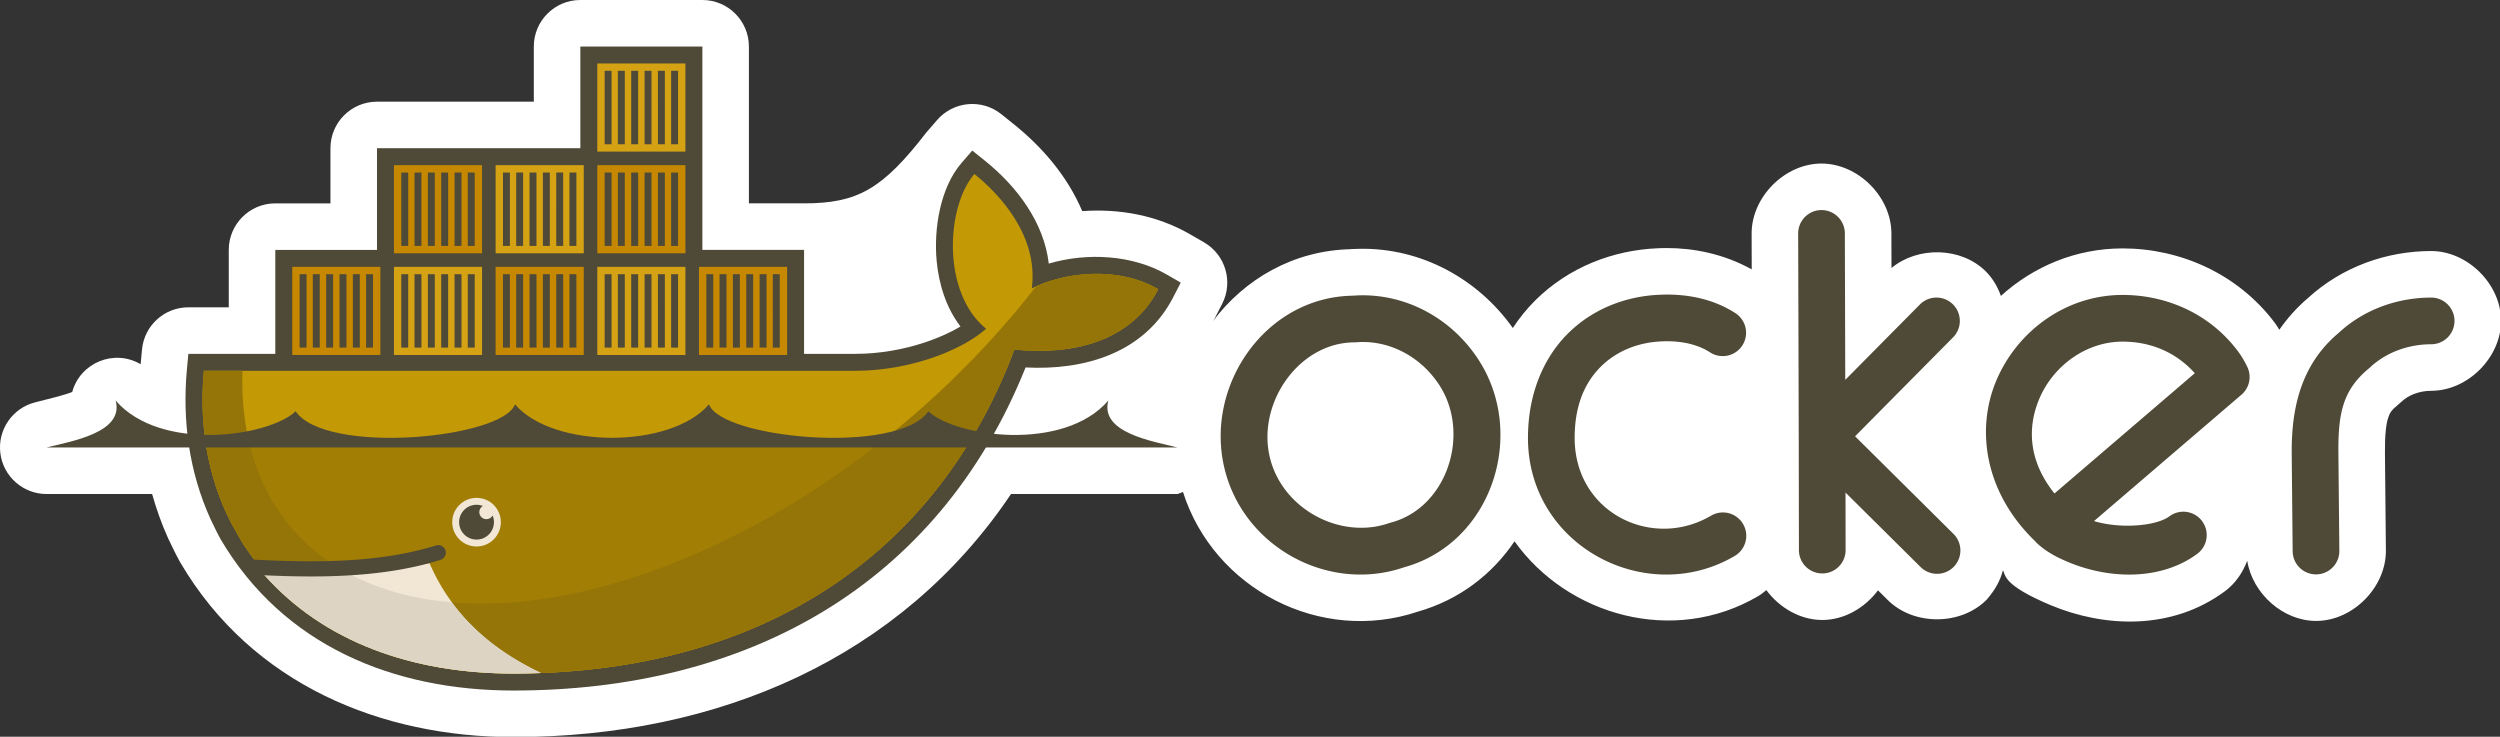 <?xml version="1.0" encoding="UTF-8" standalone="no"?>
<svg
   version="1.1"
   width="95.01mm"
   height="28mm"
   id="svg2"
   sodipodi:docname="Ocker_(ontainer_ngine)_ogo_ticker.svg"
   inkscape:version="1.2.2 (b0a8486541, 2022-12-01)"
   viewBox="0 0 95.01 28"
   xmlns:inkscape="http://www.inkscape.org/namespaces/inkscape"
   xmlns:sodipodi="http://sodipodi.sourceforge.net/DTD/sodipodi-0.dtd"
   xmlns="http://www.w3.org/2000/svg"
   xmlns:svg="http://www.w3.org/2000/svg"
   xmlns:rdf="http://www.w3.org/1999/02/22-rdf-syntax-ns#"
   xmlns:cc="http://creativecommons.org/ns#">
  <rect x="0" y="0" width="95.01" height="28" fill="#333333" stroke="none"/>
  <sodipodi:namedview
     id="namedview4040"
     pagecolor="#505050"
     bordercolor="#eeeeee"
     borderopacity="1"
     inkscape:showpageshadow="0"
     inkscape:pageopacity="0"
     inkscape:pagecheckerboard="0"
     inkscape:deskcolor="#505050"
     showgrid="false"
     showguides="false"
     inkscape:zoom="1"
     inkscape:cx="281.5"
     inkscape:cy="83"
     inkscape:window-width="1362"
     inkscape:window-height="721"
     inkscape:window-x="0"
     inkscape:window-y="22"
     inkscape:window-maximized="1"
     inkscape:current-layer="svg2"
     inkscape:document-units="mm" />
  <defs
     id="defs6">
    <clipPath
       id="clipPath8">
      <path
         d="M 76,2 V 48 H 54 V 71 H 35.581 c -0.078,0.666 -0.141,1.333 -0.206,2 -1.151,12.531 1.036,24.088 6.062,33.969 L 43.125,110 c 1.011,1.817 2.191,3.523 3.438,5.188 1.245,1.662 1.686,2.583 2.469,3.688 C 62.32,133.811 82.129,141 105,141 155.648,141 198.633,118.562 217.656,68.156 231.153,69.541 244.1,66.08 250,54.562 240.601,49.139 228.522,50.877 221.562,54.375 L 240,2 168,48 H 145 V 2 Z"
         id="path10" />
    </clipPath>
    <filter
       style="color-interpolation-filters:sRGB"
       inkscape:label="Color Shift"
       id="filter11274"
       x="-0.02"
       y="-0.073"
       width="1.039"
       height="1.146">
      <feColorMatrix
         type="hueRotate"
         values="220"
         result="color1"
         id="feColorMatrix11270" />
      <feColorMatrix
         type="saturate"
         values="1"
         result="color2"
         id="feColorMatrix11272" />
    </filter>
    <filter
       style="color-interpolation-filters:sRGB"
       inkscape:label="Color Shift"
       id="filter11280"
       x="0"
       y="0"
       width="1"
       height="1">
      <feColorMatrix
         type="hueRotate"
         values="220"
         result="color1"
         id="feColorMatrix11276" />
      <feColorMatrix
         type="saturate"
         values="1"
         result="color2"
         id="feColorMatrix11278" />
    </filter>
    <filter
       style="color-interpolation-filters:sRGB"
       inkscape:label="Color Shift"
       id="filter11286"
       x="0"
       y="0"
       width="1"
       height="1">
      <feColorMatrix
         type="hueRotate"
         values="220"
         result="color1"
         id="feColorMatrix11282" />
      <feColorMatrix
         type="saturate"
         values="1"
         result="color2"
         id="feColorMatrix11284" />
    </filter>
    <filter
       style="color-interpolation-filters:sRGB"
       inkscape:label="Color Shift"
       id="filter11292"
       x="0"
       y="0"
       width="1"
       height="1">
      <feColorMatrix
         type="hueRotate"
         values="220"
         result="color1"
         id="feColorMatrix11288" />
      <feColorMatrix
         type="saturate"
         values="1"
         result="color2"
         id="feColorMatrix11290" />
    </filter>
    <filter
       style="color-interpolation-filters:sRGB"
       inkscape:label="Color Shift"
       id="filter11298"
       x="0"
       y="0"
       width="1"
       height="1">
      <feColorMatrix
         type="hueRotate"
         values="220"
         result="color1"
         id="feColorMatrix11294" />
      <feColorMatrix
         type="saturate"
         values="1"
         result="color2"
         id="feColorMatrix11296" />
    </filter>
    <filter
       style="color-interpolation-filters:sRGB"
       inkscape:label="Color Shift"
       id="filter11304"
       x="0"
       y="0"
       width="1"
       height="1">
      <feColorMatrix
         type="hueRotate"
         values="220"
         result="color1"
         id="feColorMatrix11300" />
      <feColorMatrix
         type="saturate"
         values="1"
         result="color2"
         id="feColorMatrix11302" />
    </filter>
    <filter
       style="color-interpolation-filters:sRGB"
       inkscape:label="Color Shift"
       id="filter11310"
       x="0"
       y="0"
       width="1"
       height="1">
      <feColorMatrix
         type="hueRotate"
         values="220"
         result="color1"
         id="feColorMatrix11306" />
      <feColorMatrix
         type="saturate"
         values="1"
         result="color2"
         id="feColorMatrix11308" />
    </filter>
    <filter
       style="color-interpolation-filters:sRGB"
       inkscape:label="Color Shift"
       id="filter11316"
       x="-0.04"
       y="-0.466"
       width="1.08"
       height="1.933">
      <feColorMatrix
         type="hueRotate"
         values="220"
         result="color1"
         id="feColorMatrix11312" />
      <feColorMatrix
         type="saturate"
         values="1"
         result="color2"
         id="feColorMatrix11314" />
    </filter>
    <filter
       style="color-interpolation-filters:sRGB"
       inkscape:label="Color Shift"
       id="filter11322"
       x="0"
       y="0"
       width="1"
       height="1">
      <feColorMatrix
         type="hueRotate"
         values="220"
         result="color1"
         id="feColorMatrix11318" />
      <feColorMatrix
         type="saturate"
         values="1"
         result="color2"
         id="feColorMatrix11320" />
    </filter>
    <filter
       style="color-interpolation-filters:sRGB"
       inkscape:label="Color Shift"
       id="filter11328"
       x="0"
       y="0"
       width="1"
       height="1">
      <feColorMatrix
         type="hueRotate"
         values="220"
         result="color1"
         id="feColorMatrix11324" />
      <feColorMatrix
         type="saturate"
         values="1"
         result="color2"
         id="feColorMatrix11326" />
    </filter>
    <filter
       style="color-interpolation-filters:sRGB"
       inkscape:label="Color Shift"
       id="filter11334"
       x="0"
       y="0"
       width="1"
       height="1">
      <feColorMatrix
         type="hueRotate"
         values="220"
         result="color1"
         id="feColorMatrix11330" />
      <feColorMatrix
         type="saturate"
         values="1"
         result="color2"
         id="feColorMatrix11332" />
    </filter>
    <clipPath
       id="clipPath8-7">
      <path
         d="M 76,2 V 48 H 54 V 71 H 35.581 c -0.078,0.666 -0.141,1.333 -0.206,2 -1.151,12.531 1.036,24.088 6.062,33.969 L 43.125,110 c 1.011,1.817 2.191,3.523 3.438,5.188 1.245,1.662 1.686,2.583 2.469,3.688 C 62.32,133.811 82.129,141 105,141 155.648,141 198.633,118.562 217.656,68.156 231.153,69.541 244.1,66.08 250,54.562 240.601,49.139 228.522,50.877 221.562,54.375 L 240,2 168,48 H 145 V 2 Z"
         id="path10-4" />
    </clipPath>
    <clipPath
       id="clipPath1654">
      <path
         d="M 76,2 V 48 H 54 V 71 H 35.581 c -0.078,0.666 -0.141,1.333 -0.206,2 -1.151,12.531 1.036,24.088 6.062,33.969 L 43.125,110 c 1.011,1.817 2.191,3.523 3.438,5.188 1.245,1.662 1.686,2.583 2.469,3.688 C 62.32,133.811 82.129,141 105,141 155.648,141 198.633,118.562 217.656,68.156 231.153,69.541 244.1,66.08 250,54.562 240.601,49.139 228.522,50.877 221.562,54.375 L 240,2 168,48 H 145 V 2 Z"
         id="path1652" />
    </clipPath>
    <clipPath
       id="clipPath1658">
      <path
         d="M 76,2 V 48 H 54 V 71 H 35.581 c -0.078,0.666 -0.141,1.333 -0.206,2 -1.151,12.531 1.036,24.088 6.062,33.969 L 43.125,110 c 1.011,1.817 2.191,3.523 3.438,5.188 1.245,1.662 1.686,2.583 2.469,3.688 C 62.32,133.811 82.129,141 105,141 155.648,141 198.633,118.562 217.656,68.156 231.153,69.541 244.1,66.08 250,54.562 240.601,49.139 228.522,50.877 221.562,54.375 L 240,2 168,48 H 145 V 2 Z"
         id="path1656" />
    </clipPath>
    <clipPath
       id="clipPath1662">
      <path
         d="M 76,2 V 48 H 54 V 71 H 35.581 c -0.078,0.666 -0.141,1.333 -0.206,2 -1.151,12.531 1.036,24.088 6.062,33.969 L 43.125,110 c 1.011,1.817 2.191,3.523 3.438,5.188 1.245,1.662 1.686,2.583 2.469,3.688 C 62.32,133.811 82.129,141 105,141 155.648,141 198.633,118.562 217.656,68.156 231.153,69.541 244.1,66.08 250,54.562 240.601,49.139 228.522,50.877 221.562,54.375 L 240,2 168,48 H 145 V 2 Z"
         id="path1660" />
    </clipPath>
    <clipPath
       id="clipPath1666">
      <path
         d="M 76,2 V 48 H 54 V 71 H 35.581 c -0.078,0.666 -0.141,1.333 -0.206,2 -1.151,12.531 1.036,24.088 6.062,33.969 L 43.125,110 c 1.011,1.817 2.191,3.523 3.438,5.188 1.245,1.662 1.686,2.583 2.469,3.688 C 62.32,133.811 82.129,141 105,141 155.648,141 198.633,118.562 217.656,68.156 231.153,69.541 244.1,66.08 250,54.562 240.601,49.139 228.522,50.877 221.562,54.375 L 240,2 168,48 H 145 V 2 Z"
         id="path1664" />
    </clipPath>
  </defs>
  <g
     id="g554"
     transform="scale(0.169)">
    <path
       id="path12-5"
       style="fill:#ffffff;stroke-linecap:round;stroke-linejoin:round"
       d="M 130.506,0 C 124.727,7.38e-4 120.042,4.686 120.041,10.465 V 22.865 H 84.776 C 78.996,22.866 74.311,27.551 74.311,33.33 V 45.732 H 61.908 c -5.779,7.42e-4 -10.464,4.686 -10.465,10.465 v 12.91 h -9.088 c -5.403,5.31e-4 -9.918,4.114 -10.42,9.494 l -0.309,3.305 c -5.933,-3.483 -13.555,-0.391 -15.387,6.24 -1.788,0.723 -5.121,1.516 -8.354,2.336 -5.113,1.301 -8.459,6.204 -7.806,11.439 0.653,5.235 5.102,9.166 10.378,9.17 h 23.746 c 0.952,3.346 2.11,6.656 3.57,9.887 0.046,0.102 0.093,0.203 0.143,0.303 0.661,1.344 1.435,3.065 2.533,5.041 0.042,0.076 0.085,0.152 0.129,0.227 16.172,27.463 45.286,39.201 74.893,39.201 46.057,0 87.147,-17.825 111.887,-54.658 h 37.428 c 0.42,-0.13 0.832,-0.285 1.232,-0.467 6.96,21.885 31.01,34.263 52.848,26.912 9.397,-2.683 16.749,-8.467 21.713,-15.812 11.874,16.675 35.76,23.535 54.834,12.307 v 0.002 c 0.648,-0.381 1.217,-0.862 1.789,-1.338 2.948,3.979 7.628,6.732 12.604,6.725 4.935,-0.007 9.565,-2.734 12.506,-6.67 l 2.215,2.197 c 5.843,5.796 16.432,5.751 22.227,-0.094 2.025,-2.332 3.052,-4.352 3.66,-6.619 0.629,1.107 -0.091,3.307 10.742,7.861 12.031,5.016 27.189,5.737 39.182,-3.146 l 0.002,-0.002 c 2.326,-1.724 3.99,-4.156 5.004,-6.85 1.175,7.373 8.081,13.606 15.621,13.533 8.229,-0.079 15.642,-7.639 15.562,-15.867 l -0.211,-21.875 c -0.04,-4.082 0.273,-6.549 0.68,-7.799 0.406,-1.249 0.636,-1.739 2.41,-3.203 l 0.004,-0.004 c 0.249,-0.206 0.493,-0.418 0.729,-0.639 l 0.004,-0.004 c 1.44,-1.345 3.839,-2.352 6.607,-2.359 8.228,-0.021 15.695,-7.527 15.674,-15.756 -0.021,-8.228 -7.527,-15.695 -15.756,-15.674 -9.951,0.027 -19.966,3.504 -27.713,10.615 -2.547,2.172 -4.642,4.567 -6.393,7.092 -0.319,-0.49 -0.506,-0.878 -0.893,-1.396 -8.379,-11.245 -21.442,-16.902 -34.352,-16.902 -10.558,0 -20.105,4.108 -27.367,10.684 -0.733,-2.067 -1.852,-3.985 -3.426,-5.543 -5.525,-5.471 -15.232,-5.659 -21.176,-0.738 l -0.021,-7.812 v -0.002 c -0.023,-8.228 -7.528,-15.693 -15.756,-15.672 -8.228,0.021 -15.695,7.527 -15.674,15.756 v 0.002 l 0.021,8.039 c -6.453,-3.58 -13.26,-4.803 -19.172,-4.797 h -0.01 -0.006 c -0.955,5.21e-4 -1.729,0.043 -2.047,0.057 -10e-4,5.2e-5 -0.007,-5.2e-5 -0.008,0 h -0.002 c -9.85,0.424 -19.817,4.171 -27.4,11.682 -1.898,1.879 -3.594,3.975 -5.08,6.242 -7.832,-11.034 -20.555,-18.072 -34.506,-17.809 -1.295,0.024 -2.719,0.101 -1.773,0.084 -13.048,0.24 -24.045,6.731 -31.174,16.207 0.133,-0.246 0.309,-0.438 0.438,-0.689 l 1.652,-3.225 c 2.542,-4.963 0.746,-11.048 -4.084,-13.836 l -3.141,-1.812 C 260.077,48.33 251.621,46.9 243.371,47.477 239.975,39.473 234.217,32.945 228.058,27.996 h -0.002 l -2.863,-2.303 c -4.392,-3.53 -10.79,-2.949 -14.475,1.314 l -2.404,2.781 c -9.835,12.707 -15.416,15.943 -27.502,15.943 H 168.41 V 10.465 C 168.41,4.686 163.725,7.44e-4 157.945,0 Z"
       sodipodi:nodetypes="ccccccccccccccsccccccsccccccccccccccccccccscccccscccssccccsssccscssccsccccccscccccccccccc" />
    <path
       style="color:#000000;fill:#4f4a37;stroke-linecap:round;stroke-linejoin:round;-inkscape-stroke:none"
       d="m 409.6,47.24 a 5.25,5.25 0 0 0 -5.236,5.264 l 0.127,45.654 v 0.014 l 0.043,25.543 a 5.25,5.25 0 0 0 5.258,5.24 5.25,5.25 0 0 0 5.242,-5.258 l -0.021,-12.928 16.887,16.748 a 5.25,5.25 0 0 0 7.424,-0.031 5.25,5.25 0 0 0 -0.031,-7.424 L 417.162,98.113 439.197,75.861 a 5.25,5.25 0 0 0 -0.035,-7.426 5.25,5.25 0 0 0 -7.426,0.037 l -16.781,16.947 -0.092,-32.943 a 5.25,5.25 0 0 0 -5.264,-5.236 z m -34.861,19 c -0.647,3.53e-4 -1.207,0.03 -1.611,0.047 a 5.251,5.251 0 0 0 -0.002,0 c -7.52,0.323 -14.931,3.16 -20.486,8.662 -5.555,5.502 -9.037,13.641 -9.037,23.537 0,24.353 26.727,38.17 46.504,26.527 a 5.25,5.25 0 0 0 1.861,-7.188 5.25,5.25 0 0 0 -7.188,-1.861 c -13.229,7.788 -30.678,-0.631 -30.678,-17.479 0,-7.528 2.409,-12.594 5.926,-16.076 3.516,-3.483 8.356,-5.409 13.549,-5.633 0.452,-0.019 0.87,-0.037 1.172,-0.037 a 5.251,5.251 0 0 0 0.008,0 c 3.685,-0.006 7.065,0.738 9.795,2.502 a 5.25,5.25 0 0 0 7.258,-1.561 5.25,5.25 0 0 0 -1.561,-7.26 c -4.887,-3.158 -10.393,-4.189 -15.5,-4.182 z m 102.58,0.084 c -12.717,0 -23.641,8.098 -28.357,19.164 -4.658,10.929 -2.765,25.116 8.621,36.152 a 5.25,5.25 0 0 0 0.008,0.021 5.25,5.25 0 0 0 0.023,0.012 c 0.132,0.128 0.228,0.267 0.363,0.395 2.194,2.067 4.706,3.325 7.207,4.367 9.312,3.882 20.861,4.08 28.928,-1.896 a 5.25,5.25 0 0 0 1.092,-7.344 5.25,5.25 0 0 0 -7.344,-1.094 c -2.988,2.214 -11.024,2.878 -16.967,1.076 13.629,-11.678 33.156,-28.416 33.156,-28.416 a 5.251,5.251 0 0 0 1.225,-6.439 c 0,0 -0.747,-1.63 -1.996,-3.307 -6.288,-8.438 -16.041,-12.691 -25.959,-12.691 z m -171.436,0.086 c -0.897,0.017 -1.484,0.079 -1.773,0.084 -19.442,0.357 -33.042,19.945 -28.848,38.441 4.072,17.956 23.354,28.492 40.412,22.656 19.798,-5.405 27.703,-29.825 16.85,-46.637 -5.843,-9.051 -15.834,-14.749 -26.637,-14.545 z m 240.812,0.506 c -7.599,0.02 -15.104,2.674 -20.787,7.947 -8.554,7.164 -10.655,17.065 -10.557,27.229 l 0.211,21.875 a 5.25,5.25 0 0 0 5.301,5.199 5.25,5.25 0 0 0 5.199,-5.301 l -0.211,-21.875 c -0.087,-9.022 0.971,-14.286 6.893,-19.174 a 5.251,5.251 0 0 0 0.244,-0.215 c 3.575,-3.344 8.531,-5.172 13.734,-5.186 a 5.25,5.25 0 0 0 5.236,-5.264 5.25,5.25 0 0 0 -5.264,-5.236 z m -69.377,9.908 c 6.36,2e-5 12.065,2.429 16.24,7.102 -3.667,3.143 -19.287,16.532 -31.561,27.047 -5.963,-7.454 -6.093,-14.994 -3.377,-21.367 3.137,-7.361 10.506,-12.781 18.697,-12.781 z m -171.24,0.084 a 5.251,5.251 0 0 0 0.004,0 c 6.978,-0.133 13.64,3.575 17.621,9.742 7.059,10.934 1.738,27.545 -10.971,30.877 a 5.251,5.251 0 0 0 -0.387,0.117 c -11.012,3.814 -24.174,-3.257 -26.844,-15.029 -2.732,-12.049 6.533,-25.398 18.801,-25.623 0.901,-0.017 1.49,-0.079 1.775,-0.084 z"
       id="path12" />
    <path
       d="m 157.947,56.196 h 22.866 v 23.375 h 11.562 c 5.339,0 10.831,-0.951 15.887,-2.664 2.484,-0.842 5.273,-2.015 7.724,-3.489 -3.228,-4.214 -4.876,-9.536 -5.361,-14.781 -0.659,-7.134 0.78,-16.42 5.609,-22.004 l 2.404,-2.78 2.864,2.302 c 7.211,5.794 13.276,13.889 14.345,23.118 8.683,-2.554 18.878,-1.95 26.531,2.467 l 3.14,1.812 -1.653,3.226 c -6.473,12.633 -20.005,16.547 -33.235,15.854 -19.797,49.308 -62.898,72.653 -115.157,72.653 -26.999,0 -51.77,-10.093 -65.876,-34.047 -0.827,-1.488 -1.535,-3.044 -2.286,-4.572 -4.768,-10.544 -6.352,-22.095 -5.277,-33.637 l 0.322,-3.457 h 19.553 v -23.375 h 22.866 v -22.866 H 130.507 v -22.866 h 27.44 v 45.732"
       id="path14"
       style="fill:#4f4a37;fill-opacity:1" />
    <path
       d="m 123.859,26.676 h 19.818 v 19.818 h -19.818 z"
       id="path24"
       style="fill:#d5a214;fill-opacity:1"
       transform="translate(10.459,-12.402)" />
    <path
       style="color:#000000;fill:#000000;stroke-width:1.56;-inkscape-stroke:none"
       d="M 126.292,44.843 V 28.327 m 2.972,16.516 V 28.327 m 3.002,16.516 V 28.327 m 3.003,16.516 V 28.327 m 3.003,16.516 V 28.327 m 2.971,16.516 V 28.327"
       id="path1154"
       transform="translate(10.459,-12.402)" />
    <path
       style="color:#000000;fill:#4f4a37;-inkscape-stroke:none"
       d="M 125.512,28.328 V 44.844 h 1.561 V 28.328 Z m 2.973,0 V 44.844 h 1.561 V 28.328 Z m 3.002,0 V 44.844 h 1.561 V 28.328 Z m 3.004,0 V 44.844 h 1.559 V 28.328 Z m 3.002,0 V 44.844 h 1.561 V 28.328 Z m 2.971,0 V 44.844 h 1.561 V 28.328 Z"
       id="path1156"
       transform="translate(10.459,-12.402)" />
    <path
       d="m 123.859,3.811 h 19.818 V 23.628 h -19.818 z"
       id="path329"
       style="fill:#c58800;fill-opacity:1"
       transform="matrix(1,0,0,-1,-58.139,83.635)" />
    <path
       style="color:#000000;fill:#000000;stroke-width:1.56;-inkscape-stroke:none"
       d="M 126.292,21.977 V 5.461 M 129.264,21.977 V 5.461 m 3.002,16.516 V 5.461 m 3.003,16.516 V 5.461 M 138.272,21.977 V 5.461 m 2.971,16.516 V 5.461"
       id="path1148"
       transform="matrix(1,0,0,-1,-58.139,83.635)" />
    <path
       style="color:#000000;fill:#4f4a37;-inkscape-stroke:none"
       d="M 125.512,5.461 V 21.977 h 1.561 V 5.461 Z m 2.973,0 V 21.977 h 1.561 V 5.461 Z m 3.002,0 V 21.977 h 1.561 V 5.461 Z m 3.004,0 V 21.977 h 1.559 V 5.461 Z m 3.002,0 V 21.977 h 1.561 V 5.461 Z m 2.971,0 V 21.977 h 1.561 V 5.461 Z"
       id="path1150"
       transform="matrix(1,0,0,-1,-58.139,83.635)" />
    <path
       d="m 123.859,3.811 h 19.818 V 23.628 h -19.818 z"
       id="path341"
       style="fill:#c58800;fill-opacity:1"
       transform="translate(-35.273,33.33)" />
    <path
       d="m 123.859,26.676 h 19.818 v 19.818 h -19.818 z"
       id="path343"
       style="fill:#d5a214;fill-opacity:1"
       transform="translate(-35.273,33.33)" />
    <path
       style="color:#000000;fill:#000000;stroke-width:1.56;-inkscape-stroke:none"
       d="M 126.292,21.977 V 5.461 M 129.264,21.977 V 5.461 m 3.002,16.516 V 5.461 m 3.003,16.516 V 5.461 M 138.272,21.977 V 5.461 m 2.971,16.516 V 5.461"
       id="path1142"
       transform="translate(-35.273,33.33)" />
    <path
       style="color:#000000;fill:#4f4a37;-inkscape-stroke:none"
       d="M 125.512,5.461 V 21.977 h 1.561 V 5.461 Z m 2.973,0 V 21.977 h 1.561 V 5.461 Z m 3.002,0 V 21.977 h 1.561 V 5.461 Z m 3.004,0 V 21.977 h 1.559 V 5.461 Z m 3.002,0 V 21.977 h 1.561 V 5.461 Z m 2.971,0 V 21.977 h 1.561 V 5.461 Z"
       id="path1144"
       transform="translate(-35.273,33.33)" />
    <path
       style="color:#000000;fill:#000000;stroke-width:1.56;-inkscape-stroke:none"
       d="M 126.292,44.843 V 28.327 m 2.972,16.516 V 28.327 m 3.002,16.516 V 28.327 m 3.003,16.516 V 28.327 m 3.003,16.516 V 28.327 m 2.971,16.516 V 28.327"
       id="path1136"
       transform="translate(-35.273,33.33)" />
    <path
       style="color:#000000;fill:#4f4a37;-inkscape-stroke:none"
       d="M 125.512,28.328 V 44.844 h 1.561 V 28.328 Z m 2.973,0 V 44.844 h 1.561 V 28.328 Z m 3.002,0 V 44.844 h 1.561 V 28.328 Z m 3.004,0 V 44.844 h 1.559 V 28.328 Z m 3.002,0 V 44.844 h 1.561 V 28.328 Z m 2.971,0 V 44.844 h 1.561 V 28.328 Z"
       id="path1138"
       transform="translate(-35.273,33.33)" />
    <path
       d="m 123.859,3.811 h 19.818 V 23.628 h -19.818 z"
       id="path351"
       style="fill:#c58800;fill-opacity:1"
       transform="matrix(1,0,0,-1,-12.407,83.635)" />
    <path
       d="m 123.859,26.676 h 19.818 v 19.818 h -19.818 z"
       id="path353"
       style="fill:#d5a214;fill-opacity:1"
       transform="matrix(1,0,0,-1,-12.407,83.635)" />
    <path
       style="color:#000000;fill:#000000;stroke-width:1.56;-inkscape-stroke:none"
       d="M 126.292,21.977 V 5.461 M 129.264,21.977 V 5.461 m 3.002,16.516 V 5.461 m 3.003,16.516 V 5.461 M 138.272,21.977 V 5.461 m 2.971,16.516 V 5.461"
       id="path1130"
       transform="matrix(1,0,0,-1,-12.407,83.635)" />
    <path
       style="color:#000000;fill:#4f4a37;-inkscape-stroke:none"
       d="M 125.512,5.461 V 21.977 h 1.561 V 5.461 Z m 2.973,0 V 21.977 h 1.561 V 5.461 Z m 3.002,0 V 21.977 h 1.561 V 5.461 Z m 3.004,0 V 21.977 h 1.559 V 5.461 Z m 3.002,0 V 21.977 h 1.561 V 5.461 Z m 2.971,0 V 21.977 h 1.561 V 5.461 Z"
       id="path1132"
       transform="matrix(1,0,0,-1,-12.407,83.635)" />
    <path
       style="color:#000000;fill:#000000;stroke-width:1.56;-inkscape-stroke:none"
       d="M 126.292,44.843 V 28.327 m 2.972,16.516 V 28.327 m 3.002,16.516 V 28.327 m 3.003,16.516 V 28.327 m 3.003,16.516 V 28.327 m 2.971,16.516 V 28.327"
       id="path1124"
       transform="matrix(1,0,0,-1,-12.407,83.635)" />
    <path
       style="color:#000000;fill:#4f4a37;-inkscape-stroke:none"
       d="M 125.512,28.328 V 44.844 h 1.561 V 28.328 Z m 2.973,0 V 44.844 h 1.561 V 28.328 Z m 3.002,0 V 44.844 h 1.561 V 28.328 Z m 3.004,0 V 44.844 h 1.559 V 28.328 Z m 3.002,0 V 44.844 h 1.561 V 28.328 Z m 2.971,0 V 44.844 h 1.561 V 28.328 Z"
       id="path1126"
       transform="matrix(1,0,0,-1,-12.407,83.635)" />
    <path
       d="m 123.859,3.811 h 19.818 V 23.628 h -19.818 z"
       id="path363"
       style="fill:#c58800;fill-opacity:1"
       transform="translate(10.459,33.33)" />
    <path
       d="m 123.859,26.676 h 19.818 v 19.818 h -19.818 z"
       id="path365"
       style="fill:#d5a214;fill-opacity:1"
       transform="translate(10.459,33.33)" />
    <path
       style="color:#000000;fill:#000000;stroke-width:1.56;-inkscape-stroke:none"
       d="M 126.292,21.977 V 5.461 M 129.264,21.977 V 5.461 m 3.002,16.516 V 5.461 m 3.003,16.516 V 5.461 M 138.272,21.977 V 5.461 m 2.971,16.516 V 5.461"
       id="path1118"
       transform="translate(10.459,33.33)" />
    <path
       style="color:#000000;fill:#4f4a37;-inkscape-stroke:none"
       d="M 125.512,5.461 V 21.977 h 1.561 V 5.461 Z m 2.973,0 V 21.977 h 1.561 V 5.461 Z m 3.002,0 V 21.977 h 1.561 V 5.461 Z m 3.004,0 V 21.977 h 1.559 V 5.461 Z m 3.002,0 V 21.977 h 1.561 V 5.461 Z m 2.971,0 V 21.977 h 1.561 V 5.461 Z"
       id="path1120"
       transform="translate(10.459,33.33)" />
    <path
       style="color:#000000;fill:#000000;stroke-width:1.56;-inkscape-stroke:none"
       d="M 126.292,44.843 V 28.327 m 2.972,16.516 V 28.327 m 3.002,16.516 V 28.327 m 3.003,16.516 V 28.327 m 3.003,16.516 V 28.327 m 2.971,16.516 V 28.327"
       id="path1112"
       transform="translate(10.459,33.33)" />
    <path
       style="color:#000000;fill:#4f4a37;-inkscape-stroke:none"
       d="M 125.512,28.328 V 44.844 h 1.561 V 28.328 Z m 2.973,0 V 44.844 h 1.561 V 28.328 Z m 3.002,0 V 44.844 h 1.561 V 28.328 Z m 3.004,0 V 44.844 h 1.559 V 28.328 Z m 3.002,0 V 44.844 h 1.561 V 28.328 Z m 2.971,0 V 44.844 h 1.561 V 28.328 Z"
       id="path1114"
       transform="translate(10.459,33.33)" />
    <path
       d="m 123.859,3.811 h 19.818 V 23.628 h -19.818 z"
       id="path373"
       style="fill:#c58800;fill-opacity:1"
       transform="matrix(1,0,0,-1,33.325,83.635)" />
    <path
       style="color:#000000;fill:#000000;stroke-width:1.56;-inkscape-stroke:none"
       d="M 126.292,21.977 V 5.461 M 129.264,21.977 V 5.461 m 3.002,16.516 V 5.461 m 3.003,16.516 V 5.461 M 138.272,21.977 V 5.461 m 2.971,16.516 V 5.461"
       id="path1106"
       transform="matrix(1,0,0,-1,33.325,83.635)" />
    <path
       style="color:#000000;fill:#4f4a37;-inkscape-stroke:none"
       d="M 125.512,5.461 V 21.977 h 1.561 V 5.461 Z m 2.973,0 V 21.977 h 1.561 V 5.461 Z m 3.002,0 V 21.977 h 1.561 V 5.461 Z m 3.004,0 V 21.977 h 1.559 V 5.461 Z m 3.002,0 V 21.977 h 1.561 V 5.461 Z m 2.971,0 V 21.977 h 1.561 V 5.461 Z"
       id="path1108"
       transform="matrix(1,0,0,-1,33.325,83.635)" />
    <path
       d="m 221.57,54.38 c 1.533,-11.915 -7.384,-21.275 -12.914,-25.718 -6.373,7.368 -7.363,26.678 2.635,34.807 -5.58,4.956 -17.337,9.448 -29.376,9.448 L 34,72.917 C 32.829,85.484 34,146 34,146 h 217 l -0.987,-91.424 c -9.399,-5.424 -21.484,-3.694 -28.443,-0.197"
       clip-path="url(#clipPath8)"
       id="path38"
       style="fill:#c39905;fill-opacity:1"
       transform="translate(10.459,10.464)" />
    <path
       d="m 34,89 v 57 H 251 V 89"
       clip-path="url(#clipPath8)"
       id="path40"
       style="fill:#a27f04;fill-opacity:1"
       transform="translate(10.459,10.464)" />
    <path
       d="M 111.237,140.89 C 97.698,134.465 90.266,125.731 86.131,116.196 L 45,118 l 21,28 45.237,-5.11"
       clip-path="url(#clipPath8)"
       id="path42"
       style="fill:#f1e7d4;fill-opacity:1"
       transform="translate(10.459,10.464)" />
    <path
       id="path44"
       clip-path="none"
       style="fill:#957507;fill-opacity:1"
       d="m 234.867,51.124 c -4.647,0.178 -8.991,1.316 -12.371,2.85 -20.861,26.887 -50.781,50.376 -82.902,62.715 -17.909,6.88 -34.384,9.48 -48.43,8.305 4.438,6.046 10.821,11.498 20.039,15.879 47.934,-1.779 88.212,-24.382 106.453,-72.715 13.497,1.385 26.443,-2.076 32.344,-13.594 -4.699,-2.712 -10.068,-3.633 -15.133,-3.439 z M 35.385,72.907 c -0.003,0.031 -0.007,0.062 -0.01,0.094 -1.151,12.531 1.036,24.088 6.062,33.969 l 1.688,3.031 c 1.011,1.817 2.191,3.523 3.438,5.188 0.75,1.002 1.21,1.723 1.627,2.389 7.145,-0.234 21.463,1.898 15.029,-1.982 C 50.582,106.762 43.464,92.153 44.062,72.907 Z"
       transform="translate(10.459,10.464)" />
    <path
       id="path3253"
       clip-path="none"
       style="fill:#ddd4c3;fill-opacity:1"
       d="m 65.705,117.092 -17.338,0.76 c 0.213,0.338 0.419,0.678 0.664,1.023 13.289,14.936 33.098,22.125 55.969,22.125 2.082,0 4.146,-0.053 6.201,-0.129 -9.217,-4.381 -15.599,-9.833 -20.037,-15.879 -8.428,-0.705 -15.982,-2.77 -22.445,-6.086 -1.017,-0.574 -2.012,-1.2 -3.014,-1.814 z"
       transform="translate(10.459,10.464)" />
    <path
       style="color:#000000;fill:#4f4a37;stroke-linecap:round;-inkscape-stroke:none"
       d="m 98.045,122.654 c -12.822,4.019 -27.757,3.917 -41.867,3.145 a 1.7,1.7 0 0 0 -1.791,1.604 1.7,1.7 0 0 0 1.605,1.791 c 14.22,0.778 29.518,0.952 43.068,-3.295 a 1.7,1.7 0 0 0 1.115,-2.131 1.7,1.7 0 0 0 -2.131,-1.113 z"
       id="path46" />
    <path
       d="m 112.629,117.424 c 0,3.019 -2.448,5.467 -5.467,5.467 -3.02,0 -5.468,-2.448 -5.468,-5.467 0,-3.019 2.448,-5.468 5.468,-5.468 3.019,0 5.467,2.449 5.467,5.468 z"
       id="path48"
       style="fill:#f1e7d4;fill-opacity:1" />
    <path
       d="m 108.581,113.772 c -0.477,0.276 -0.8,0.793 -0.8,1.384 0,0.883 0.716,1.597 1.598,1.597 0.605,0 1.13,-0.336 1.402,-0.832 0.192,0.462 0.298,0.97 0.298,1.502 0,2.162 -1.753,3.915 -3.916,3.915 -2.162,0 -3.916,-1.753 -3.916,-3.915 0,-2.163 1.754,-3.917 3.916,-3.917 0.5,0 0.977,0.094 1.418,0.265 z"
       id="path50"
       style="fill:#4f4a37;fill-opacity:1" />
    <path
       d="m 10.459,100.627 h 254.327 c -5.538,-1.405 -17.521,-3.302 -15.545,-10.56 -10.069,11.652 -34.353,8.174 -40.481,2.429 -6.825,9.898 -46.555,6.136 -49.326,-1.575 -8.556,10.041 -35.067,10.041 -43.623,0 -2.772,7.711 -42.501,11.473 -49.327,1.575 -6.128,5.746 -30.41,9.223 -40.48,-2.429 1.976,7.257 -10.007,9.155 -15.546,10.56"
       id="path52"
       style="fill:#4f4a37;fill-opacity:1" />
  </g>
</svg>
